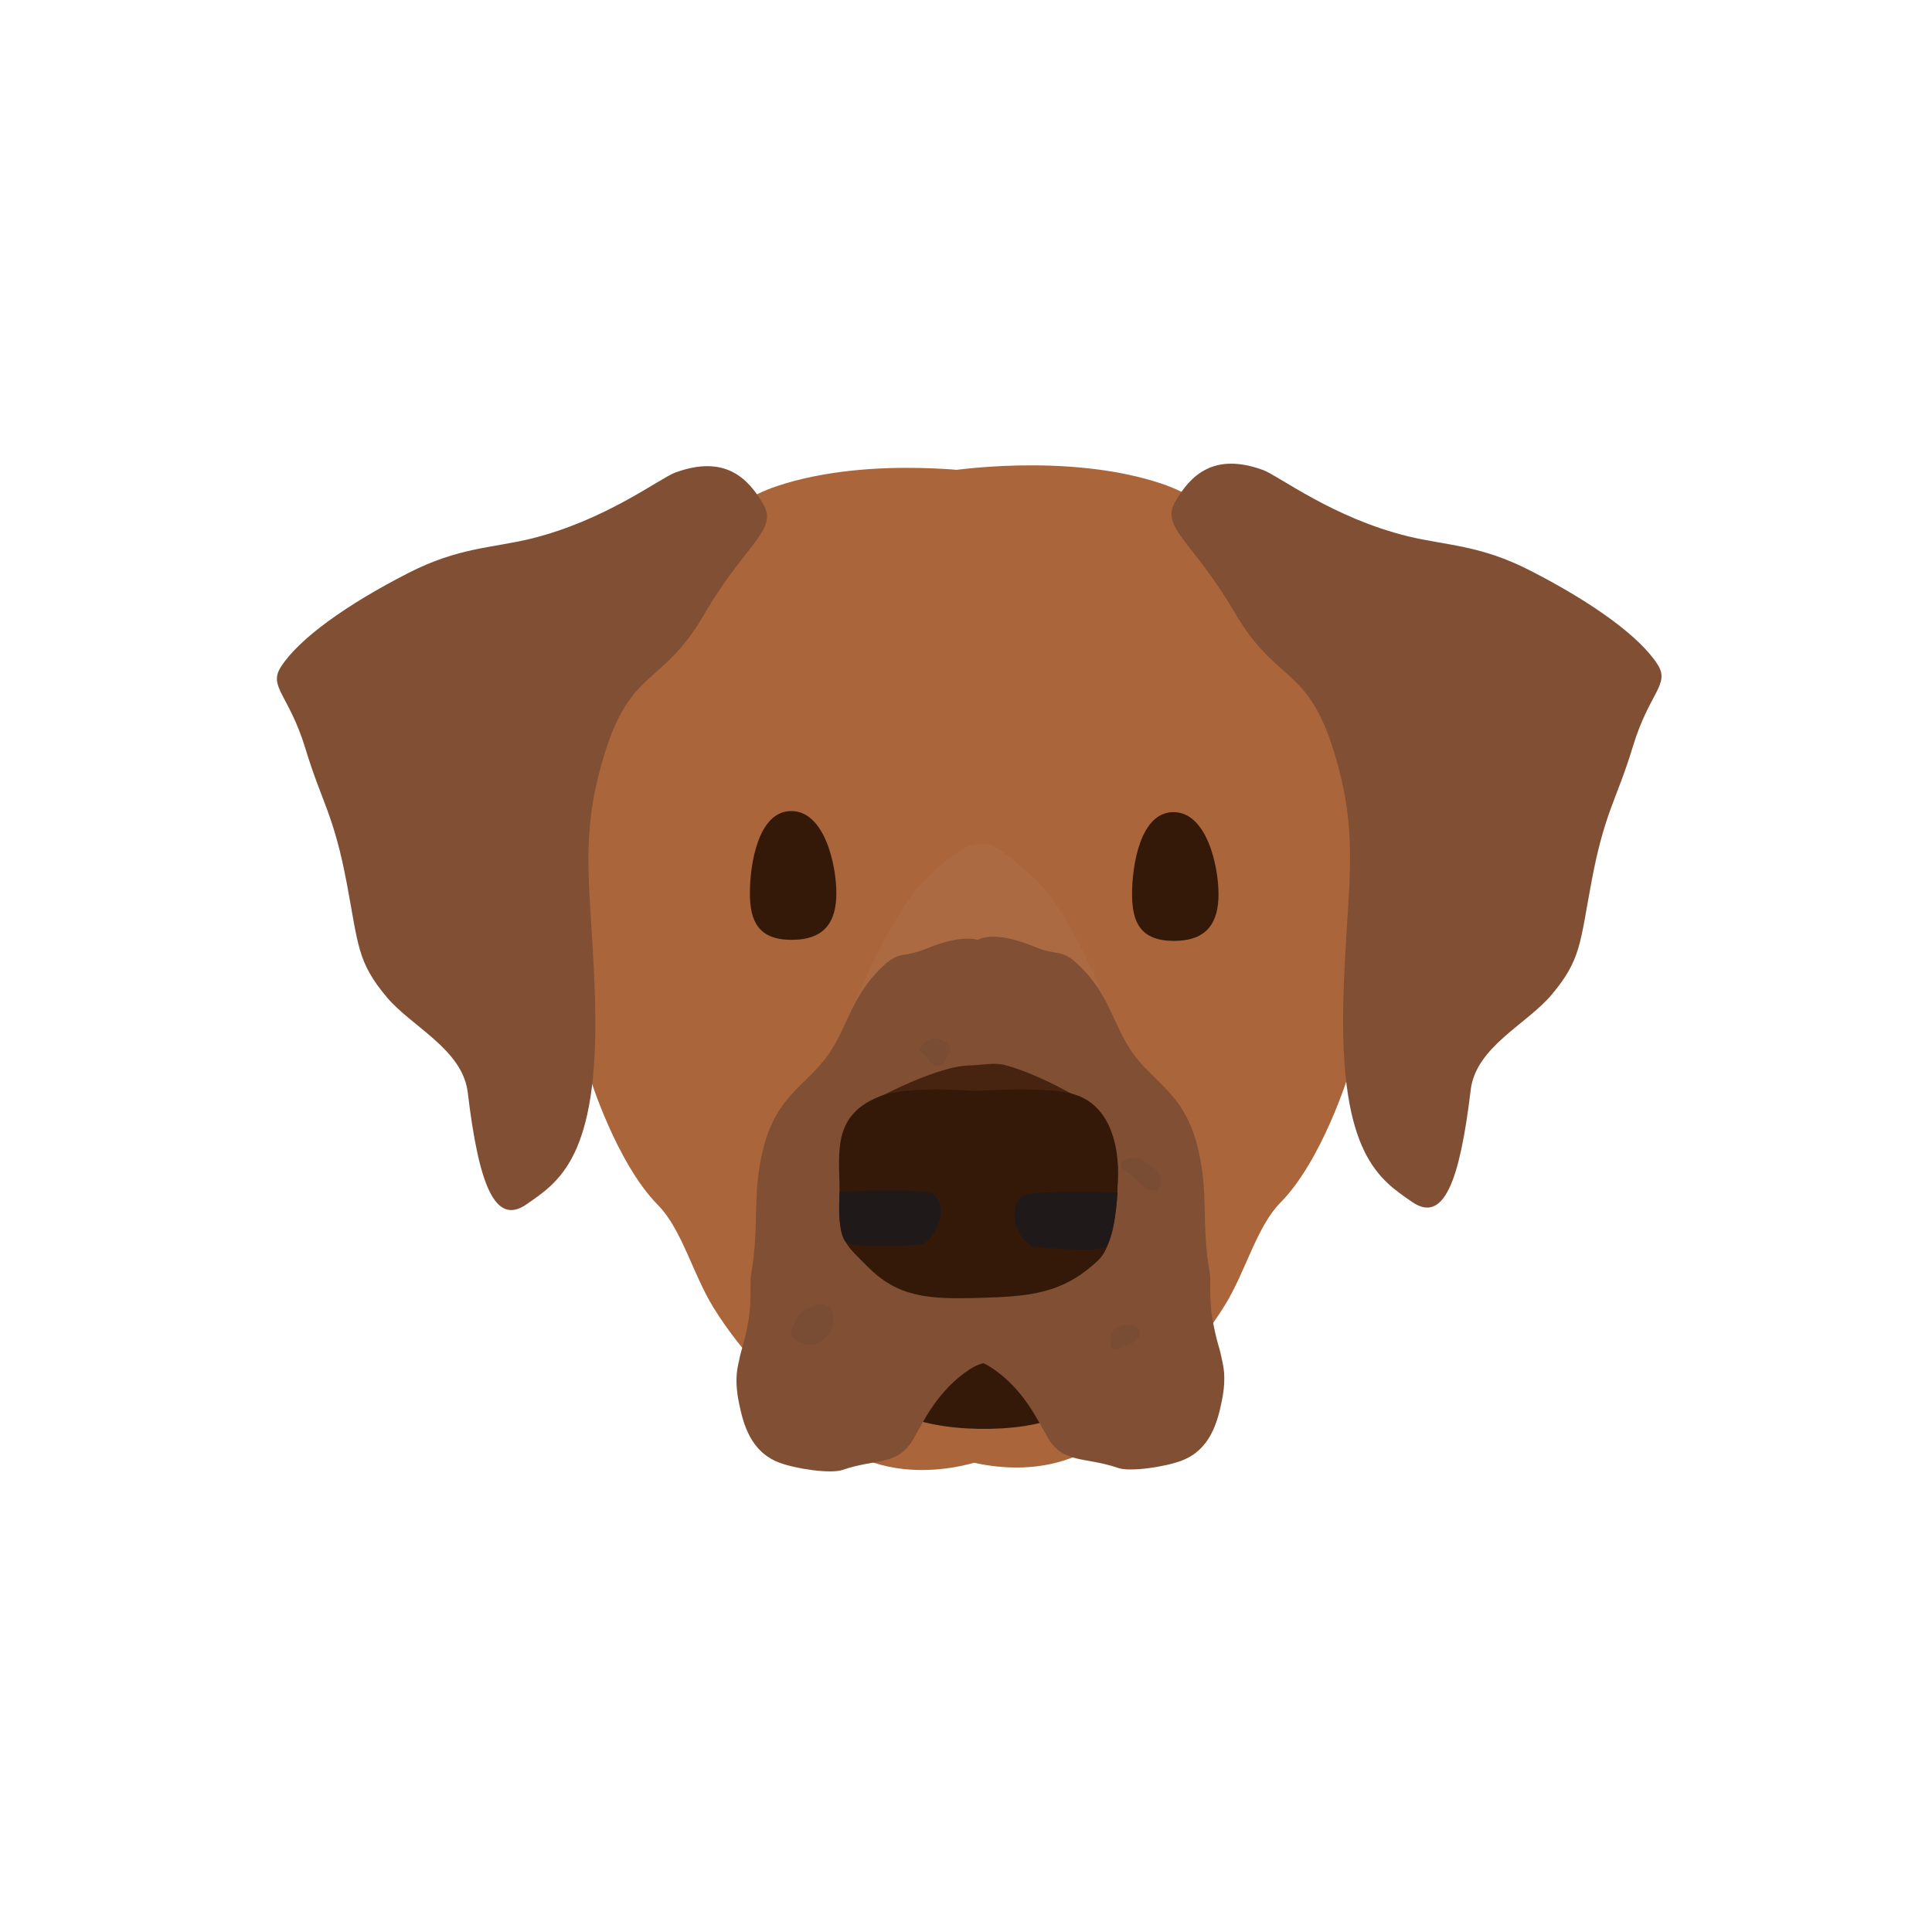 <svg width="300" height="300" viewBox="0 0 300 300" fill="none" xmlns="http://www.w3.org/2000/svg">
<path d="M147.022 73.167L147.793 226.119C147.793 226.119 163.052 232.284 173.831 221.529C180.076 215.299 185.918 209.666 190.274 202.55C193.435 197.383 195.176 190.433 198.808 186.761C205.338 180.16 209.436 166.787 209.436 166.787C209.436 166.787 211.797 155.189 211.412 139.441C211.027 123.694 208.666 103.796 208.666 103.796C208.666 103.796 196.53 80.487 180.348 75.094C165.535 70.156 147.022 73.167 147.022 73.167Z" fill="#AB653B"/>
<path d="M153.978 73.554L153.207 226.505C153.207 226.505 137.949 232.67 127.17 221.916C120.925 215.685 115.082 210.053 110.727 202.936C107.565 197.77 105.825 190.819 102.192 187.148C95.662 180.547 91.564 167.174 91.564 167.174C91.564 167.174 89.203 155.576 89.588 139.828C89.974 124.08 92.335 104.183 92.335 104.183C92.335 104.183 104.471 80.874 120.652 75.48C135.465 70.543 153.978 73.554 153.978 73.554Z" fill="#AB653B"/>
<path d="M219.231 186.613C214.286 183.168 207.988 179.365 208.591 155.465C209.031 137.99 211.351 130.537 207.185 116.873C203.019 103.209 198.201 106.245 191.726 95.127C185.252 84.01 180.132 81.953 182.491 77.888C184.85 73.823 188.473 70.184 196.143 72.991C198.535 73.866 207.018 80.444 218.615 83.273C224.529 84.715 229.78 84.594 237.568 88.575C247.247 93.525 254.592 98.812 257.377 103.16C259.385 106.294 256.122 107.469 253.562 115.893C251.003 124.317 249.18 126.003 247.138 136.854C245.331 146.454 245.532 149 240.914 154.485C237.076 159.044 229.173 162.565 228.37 169.244C226.66 183.479 224.176 190.058 219.231 186.613Z" fill="#814F34"/>
<path d="M81.769 187C86.714 183.555 93.012 179.752 92.41 155.852C91.969 138.376 89.649 130.924 93.815 117.259C97.981 103.595 102.799 106.632 109.274 95.514C115.749 84.397 120.868 82.34 118.509 78.275C116.15 74.21 112.528 70.571 104.857 73.377C102.465 74.253 93.982 80.831 82.385 83.66C76.472 85.102 71.22 84.98 63.433 88.962C53.754 93.912 46.408 99.198 43.623 103.546C41.616 106.681 44.878 107.856 47.438 116.28C49.998 124.703 51.82 126.389 53.863 137.241C55.669 146.841 55.469 149.387 60.087 154.872C63.924 159.431 71.828 162.952 72.63 169.631C74.341 183.866 76.824 190.445 81.769 187Z" fill="#814F34"/>
<path d="M142.191 207.473H163.413C163.413 207.473 170.201 217.024 164.574 219.865C158.947 222.705 145.093 222.536 139.787 219.407C134.482 216.278 142.191 207.473 142.191 207.473Z" fill="#341909"/>
<path d="M129.045 165.408C129.045 165.408 136.417 143.178 144.512 135.74C152.608 128.302 153.771 130.577 159.884 135.74C168.611 143.114 175.724 166.987 175.724 166.987L129.045 165.408Z" fill="#AB6A41"/>
<path d="M150.687 146.794C152.76 144.499 156.89 145.491 160.8 147.069C164.756 148.665 164.836 146.942 168.479 150.862C172.122 154.782 172.927 158.888 175.372 162.747C178.772 168.113 183.758 169.347 185.948 178.025C187.771 185.249 186.461 190.044 187.881 197.848C188.038 198.71 187.747 201.835 188.228 204.594C188.866 208.253 189.422 209.445 189.599 210.453C189.8 211.601 190.568 213.442 189.715 217.588C189.025 220.945 187.883 225.104 183.531 226.789C180.999 227.769 175.512 228.593 173.639 227.948C168.315 226.114 165.1 227.382 162.639 223.136C161.11 220.497 158.868 215.557 153.862 212.314C150.424 210.086 149.691 212.533 148.776 209.96C142.069 191.102 139.234 159.477 150.687 146.794Z" fill="#814F34"/>
<path d="M153.783 147.095C151.71 144.799 147.58 145.791 143.67 147.37C139.714 148.966 139.634 147.244 135.991 151.163C132.348 155.082 131.543 159.189 129.098 163.048C125.698 168.414 120.712 169.647 118.522 178.326C116.699 185.55 118.009 190.344 116.589 198.149C116.432 199.011 116.723 202.136 116.242 204.895C115.604 208.555 115.048 209.745 114.872 210.754C114.67 211.901 113.902 213.743 114.755 217.89C115.445 221.247 116.587 225.405 120.94 227.09C123.471 228.07 128.958 228.894 130.831 228.249C136.156 226.415 139.37 227.683 141.831 223.437C143.36 220.798 145.602 215.858 150.608 212.614C154.046 210.387 154.78 212.834 155.694 210.261C162.401 191.403 165.236 159.777 153.783 147.095Z" fill="#814F34"/>
<path d="M133.733 171.858C133.733 171.858 144.729 165.577 150.504 165.445C152.446 165.4 154.412 164.918 156.187 165.414C162.473 167.174 169.245 171.532 169.245 171.532L133.733 171.858Z" fill="#462410"/>
<path d="M136.561 170.263C141.037 168.487 151.259 169.409 151.259 169.409C151.259 169.409 161.479 168.689 166.101 169.738C174.938 171.744 173.543 184.006 173.543 184.006C173.543 184.006 173.513 192.88 170.534 195.694C164.981 200.939 159.895 201.311 152.029 201.537C144.163 201.762 139.363 201.472 134.58 196.534C131.662 193.522 130.038 192.898 130.335 186.052C130.598 180.009 128.582 173.43 136.561 170.263Z" fill="#341909"/>
<path d="M131.502 192.956C129.889 191.968 130.384 185.049 130.384 185.049C130.384 185.049 142.984 184.465 144.655 185.286C146.902 186.391 146.41 191.262 143.242 193.224C143.242 193.224 133.115 193.943 131.502 192.956Z" fill="#201919"/>
<path d="M171.505 193.656C173.135 192.695 173.522 185.15 173.522 185.15C173.522 185.15 160.652 184.811 158.967 185.606C156.701 186.674 157.112 191.553 160.247 193.565C160.247 193.565 169.876 194.617 171.505 193.656Z" fill="#201919"/>
<path d="M182.291 146.102C187.473 146.102 189.21 143.226 189.21 138.848C189.21 134.471 187.391 126.105 182.21 126.105C177.028 126.105 175.784 134.471 175.784 138.848C175.784 143.226 177.11 146.102 182.291 146.102Z" fill="#341909"/>
<path d="M122.949 145.938C128.13 145.938 129.868 143.062 129.868 138.684C129.868 134.306 128.048 125.941 122.867 125.941C117.685 125.941 116.441 134.306 116.441 138.684C116.441 143.062 117.767 145.938 122.949 145.938Z" fill="#341909"/>
<path d="M128.86 206.796C129.78 205.374 129.589 203.183 128.332 202.665C127.075 202.146 124.621 203.204 123.833 204.722C123.045 206.24 121.64 207.915 125.182 208.735C126.632 209.072 127.941 208.217 128.86 206.796Z" fill="#4A3931" fill-opacity="0.144"/>
<path d="M176.981 207.167C176.981 206.176 175.881 205.703 174.92 205.703C173.958 205.703 172.502 206.468 172.502 207.459C172.502 208.45 172.284 209.486 173.246 209.486C174.207 209.486 176.981 208.158 176.981 207.167Z" fill="#4A3931" fill-opacity="0.144"/>
<path d="M180.128 182.645C179.831 181.558 176.94 179.758 176.096 179.758C175.252 179.758 172.825 180.495 174.643 181.728C176.46 182.96 176.9 183.801 176.843 183.473C176.787 183.146 177.422 184.756 179.276 184.847C180.308 184.898 180.235 183.037 180.128 182.645Z" fill="#4A3931" fill-opacity="0.144"/>
<path d="M147.385 163.28C147.93 162.212 146.271 161.277 145.031 161.277C143.792 161.277 142.424 163.094 142.896 163.28C144.038 163.731 144.339 165.502 145.579 165.502C146.819 165.502 146.841 164.349 147.385 163.28Z" fill="#4A3931" fill-opacity="0.144"/>
</svg>
